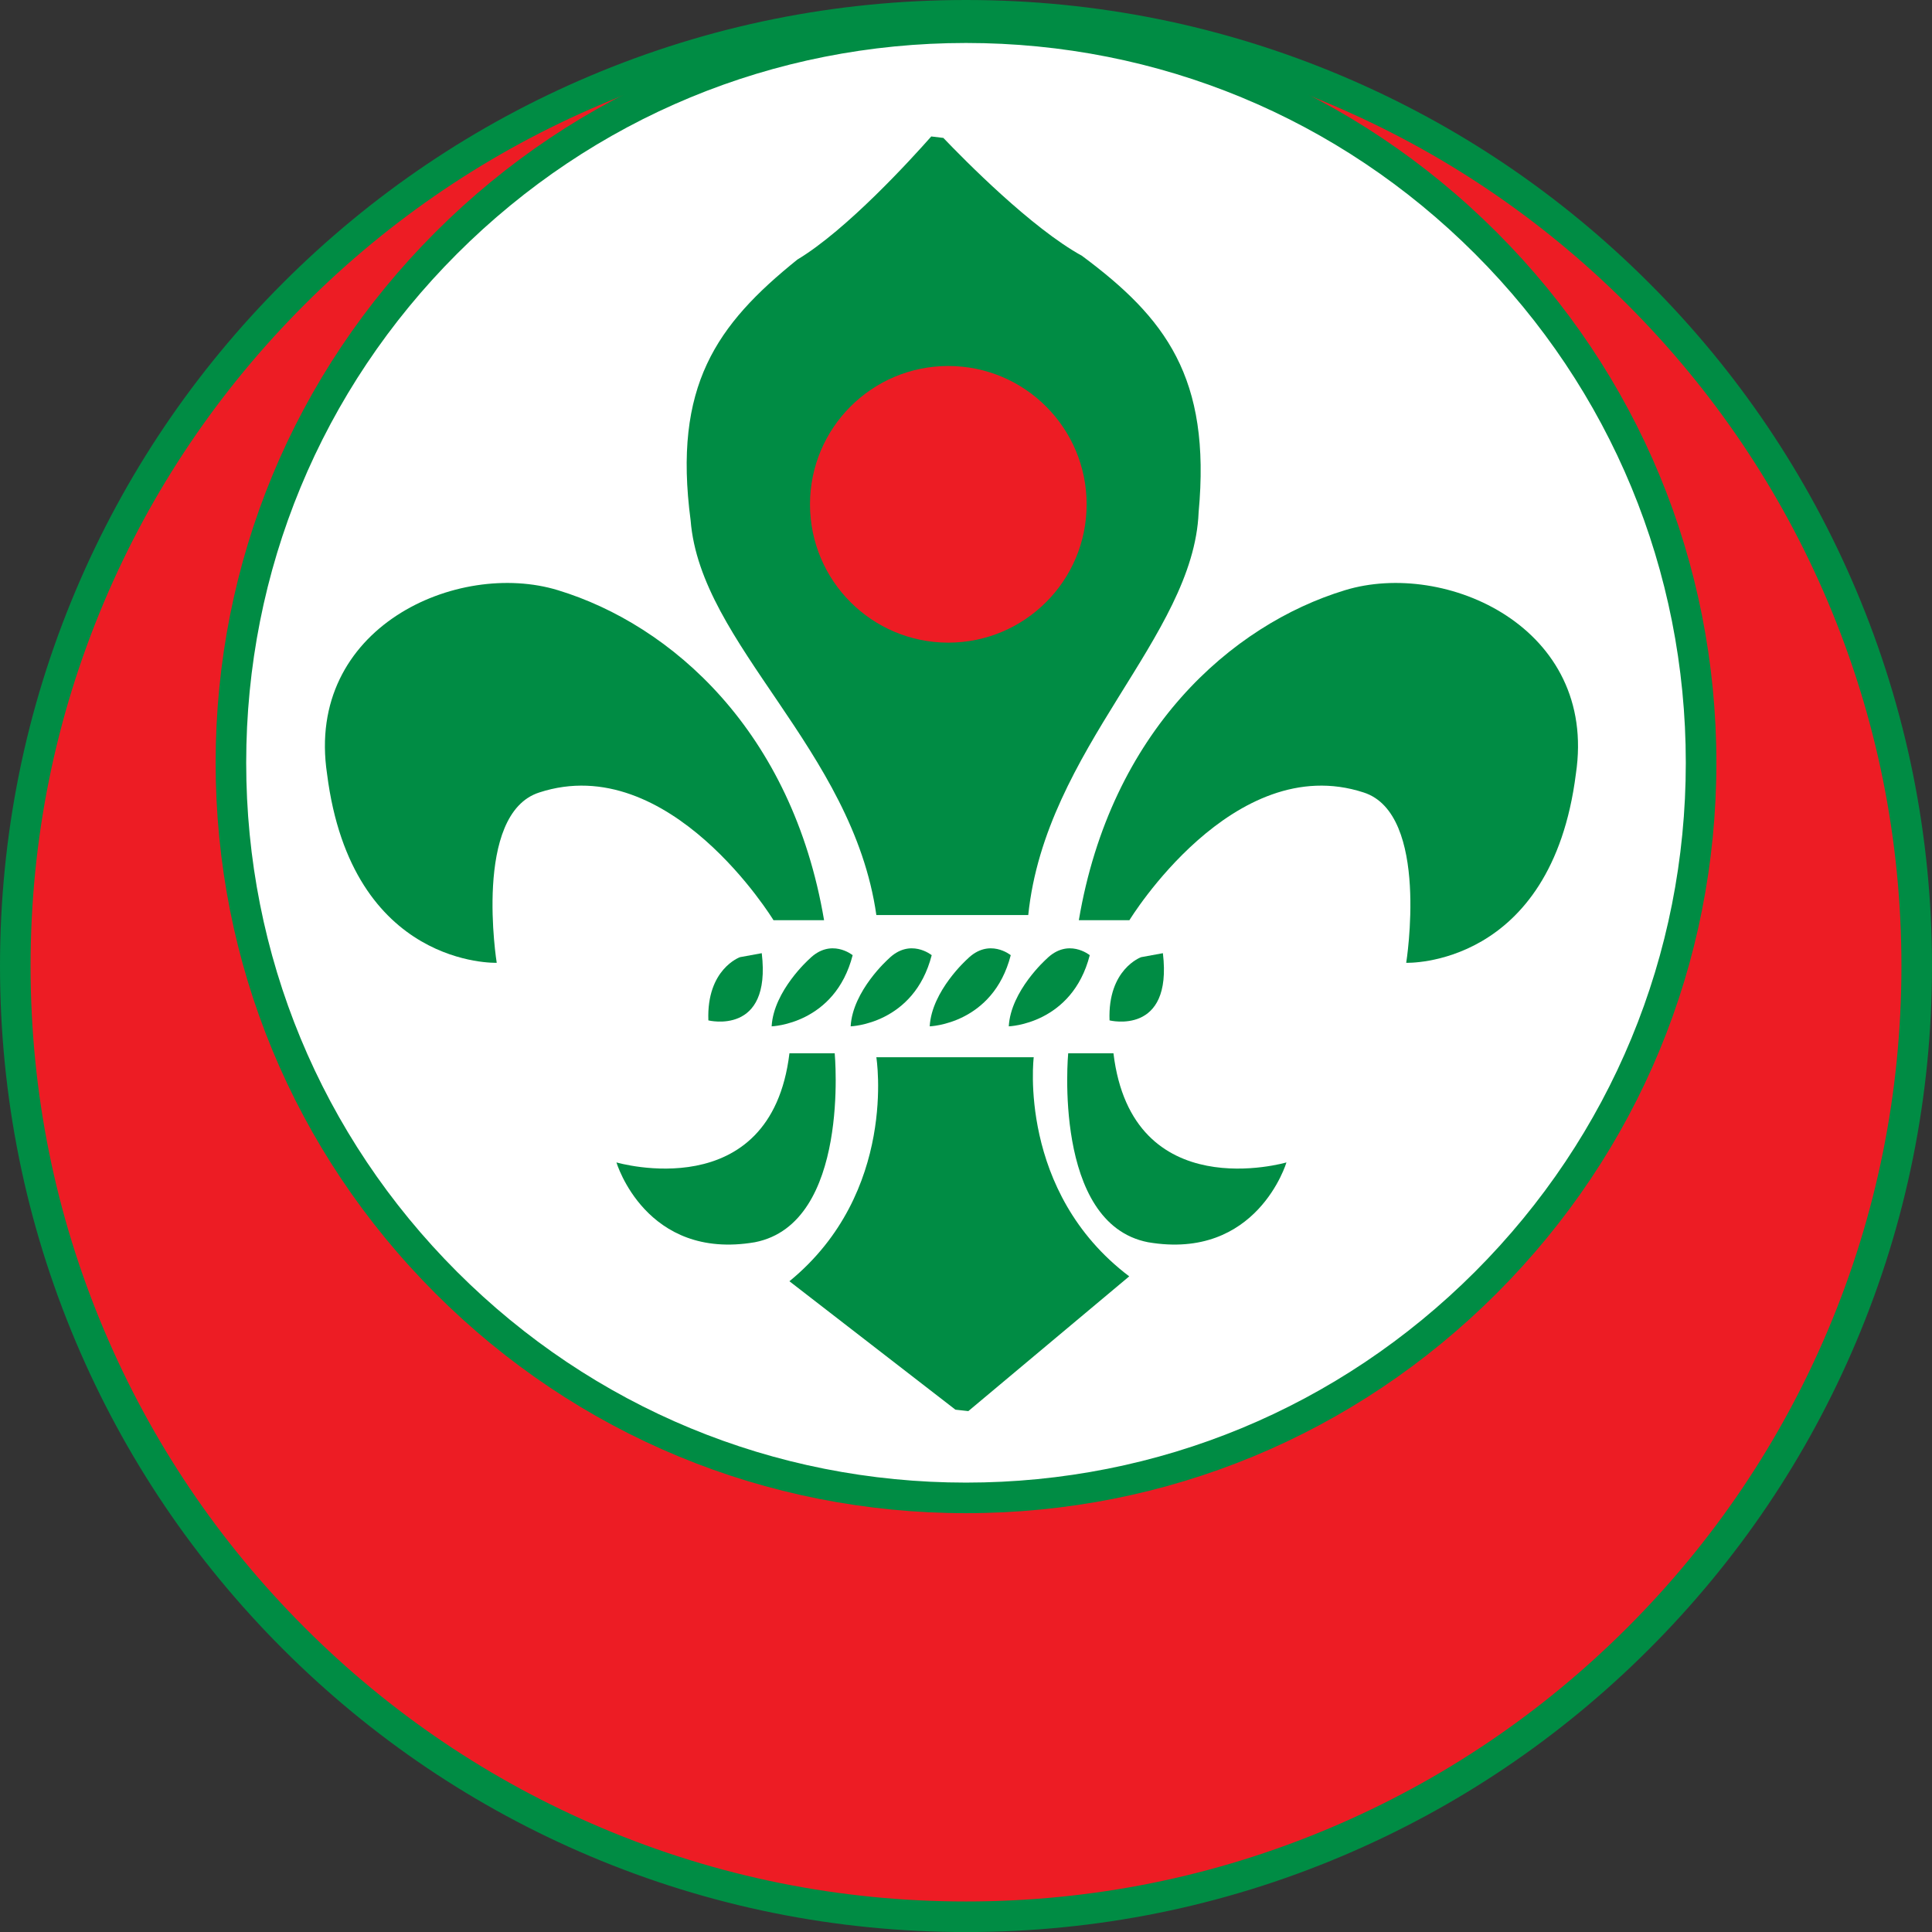 <?xml version="1.0" encoding="utf-8"?>
<!-- Generator: Adobe Illustrator 28.6.0, SVG Export Plug-In . SVG Version: 9.03 Build 54939)  -->
<svg version="1.1" id="Layer_1" xmlns="http://www.w3.org/2000/svg" xmlns:xlink="http://www.w3.org/1999/xlink" x="0px" y="0px"
	 viewBox="0 0 947.893 947.921" enable-background="new 0 0 947.893 947.921" xml:space="preserve">
<rect x="0" y="0" width="947.893" height="947.921" fill="#333333" stroke="none"/>
<g>
	<g>
		<g>
			<path fill="#ED1C24" d="M940.393,473.96c0,257.619-208.842,466.461-466.446,466.461S7.5,731.58,7.5,473.96
				C7.5,216.356,216.342,7.5,473.946,7.5S940.393,216.356,940.393,473.96z"/>
			<path fill="#008C44" d="M932.893,473.96c0,61.963-12.134,122.067-36.065,178.645c-23.115,54.652-56.209,103.736-98.36,145.889
				c-42.151,42.152-91.234,75.247-145.884,98.362c-56.576,23.931-116.679,36.064-178.638,36.064s-122.061-12.134-178.637-36.064
				c-54.65-23.115-103.732-56.21-145.884-98.362c-42.152-42.152-75.245-91.236-98.361-145.889C27.134,596.028,15,535.923,15,473.96
				c0-61.959,12.134-122.062,36.064-178.64c23.116-54.651,56.209-103.735,98.361-145.889
				c42.152-42.154,91.234-75.249,145.884-98.366C351.885,27.134,411.988,15,473.946,15c61.959,0,122.061,12.134,178.638,36.066
				c54.649,23.117,103.732,56.212,145.884,98.366c42.151,42.153,75.245,91.237,98.36,145.889
				C920.759,351.898,932.893,412.001,932.893,473.96z M473.946,0c-63.977,0-126.045,12.533-184.481,37.251
				c-56.438,23.873-107.123,58.047-150.647,101.574c-43.524,43.526-77.697,94.213-101.569,150.652
				C12.532,347.914,0,409.983,0,473.96c0,63.98,12.532,126.052,37.249,184.489c23.872,56.439,58.045,107.126,101.569,150.651
				c43.524,43.525,94.209,77.699,150.647,101.571c58.435,24.717,120.503,37.249,184.481,37.249s126.046-12.532,184.48-37.249
				c56.439-23.872,107.123-58.046,150.647-101.571c43.524-43.525,77.697-94.212,101.569-150.651
				c24.717-58.438,37.249-120.509,37.249-184.489c0-63.977-12.532-126.046-37.249-184.483
				c-23.872-56.439-58.045-107.126-101.569-150.652C765.55,95.299,714.865,61.125,658.428,37.251
				C599.992,12.533,537.924,0,473.946,0z"/>
		</g>
		<g>
			<path fill="#FFFFFF" d="M834.601,374.253c0,199.182-161.472,360.655-360.654,360.655S113.292,573.435,113.292,374.253
				c0-199.199,161.472-360.67,360.654-360.67S834.601,175.054,834.601,374.253z"/>
			<path fill="#008C44" d="M827.101,374.253c0,94.33-36.734,183.015-103.437,249.717
				c-66.703,66.703-155.388,103.438-249.718,103.438S290.931,690.673,224.229,623.97
				c-66.702-66.702-103.437-155.387-103.437-249.717c0-94.337,36.735-183.027,103.437-249.731
				C290.931,57.818,379.615,21.083,473.946,21.083c94.331,0,183.016,36.735,249.717,103.439
				C790.366,191.226,827.101,279.916,827.101,374.253z M473.946,6.083c-98.338,0-190.789,38.296-260.324,107.833
				c-69.535,69.538-107.83,161.994-107.83,260.338c0,98.337,38.295,190.789,107.831,260.324
				c69.535,69.536,161.987,107.831,260.324,107.831s190.788-38.295,260.324-107.831c69.535-69.535,107.83-161.987,107.83-260.324
				c0-98.344-38.295-190.8-107.83-260.338C664.735,44.378,572.284,6.083,473.946,6.083z"/>
		</g>
	</g>
	<g>
		<path fill="#008C44" d="M243.706,472.378c0,0-71.188,2.608-83.249-92.718c-10.774-71.817,63.917-105.146,113.267-90.094
			c55.753,16.972,114.921,69.209,130.589,161.912h-24.814c0,0-50.931-83.573-114.907-62.672
			C231.936,399.256,243.706,472.378,243.706,472.378z"/>
	</g>
	<g>
		<path fill="#008C44" d="M387.326,516.757h22.205c0,0,7.826,83.572-39.178,92.719c-53.541,9.145-67.904-39.162-67.904-39.162
			S378.193,592.503,387.326,516.757z"/>
	</g>
	<g>
		<path fill="#008C44" d="M689.926,472.378c0,0,71.188,2.608,83.249-92.718c10.759-71.817-63.917-105.146-113.281-90.094
			c-55.768,16.972-114.922,69.209-130.589,161.912h24.814c0,0,50.932-83.573,114.907-62.672
			C701.666,399.256,689.926,472.378,689.926,472.378z"/>
	</g>
	<g>
		<path fill="#008C44" d="M546.291,516.757h-22.205c0,0-7.826,83.572,39.178,92.719c53.541,9.145,67.903-39.162,67.903-39.162
			S555.422,592.503,546.291,516.757z"/>
	</g>
	<g>
		<path fill="#008C44" d="M363.068,469.608c0,0-16.474,5.805-15.521,31.027c0,0,31.029,7.753,26.192-32.977L363.068,469.608z"/>
	</g>
	<g>
		<path fill="#008C44" d="M559.893,469.608c0,0-16.488,5.805-15.521,31.027c0,0,31.028,7.753,26.177-32.977L559.893,469.608z"/>
	</g>
	<g>
		<path fill="#008C44" d="M418.34,468.64c0,0-10.671-8.734-21.326,1.935c0,0-17.456,15.521-18.424,32.978
			C378.59,503.553,409.604,502.571,418.34,468.64z"/>
	</g>
	<g>
		<path fill="#008C44" d="M457.12,468.64c0,0-10.669-8.734-21.324,1.935c0,0-17.456,15.521-18.439,32.978
			C417.357,503.553,448.4,502.571,457.12,468.64z"/>
	</g>
	<g>
		<path fill="#008C44" d="M495.901,468.64c0,0-10.669-8.734-21.34,1.935c0,0-17.441,15.521-18.423,32.978
			C456.139,503.553,487.182,502.571,495.901,468.64z"/>
	</g>
	<g>
		<path fill="#008C44" d="M534.668,468.64c0,0-10.655-8.734-21.325,1.935c0,0-17.441,15.521-18.408,32.978
			C494.935,503.553,525.948,502.571,534.668,468.64z"/>
	</g>
	<g>
		<path fill="#008C44" d="M504.49,448.942c8.472-81.828,81.109-136.364,83.588-197.586c6.169-66.218-16.3-95.429-57.249-125.855
			c-24.74-13.587-57.646-47.005-67.992-57.835l-5.935-0.718c-9.923,11.242-41.508,45.89-65.706,60.415
			c-39.749,31.995-61.089,62.055-52.353,127.981c4.837,61.074,79.498,112.153,91.119,193.599H504.49z"/>
	</g>
	<g>
		<path fill="#008C44" d="M507.174,518.722c0,0-8.106,65.94,46.855,107.492l-78.94,66.115l-6.33-0.703l-81.447-63.01
			c53.32-43.633,42.65-109.895,42.65-109.895H507.174z"/>
	</g>
	<g>
		<path fill="#ED1C24" d="M533.13,247.443c0,37.477-30.383,67.86-67.875,67.86c-37.462,0-67.845-30.383-67.845-67.86
			c0-37.476,30.383-67.875,67.845-67.875C502.747,179.568,533.13,209.967,533.13,247.443z"/>
	</g>
</g>
</svg>
